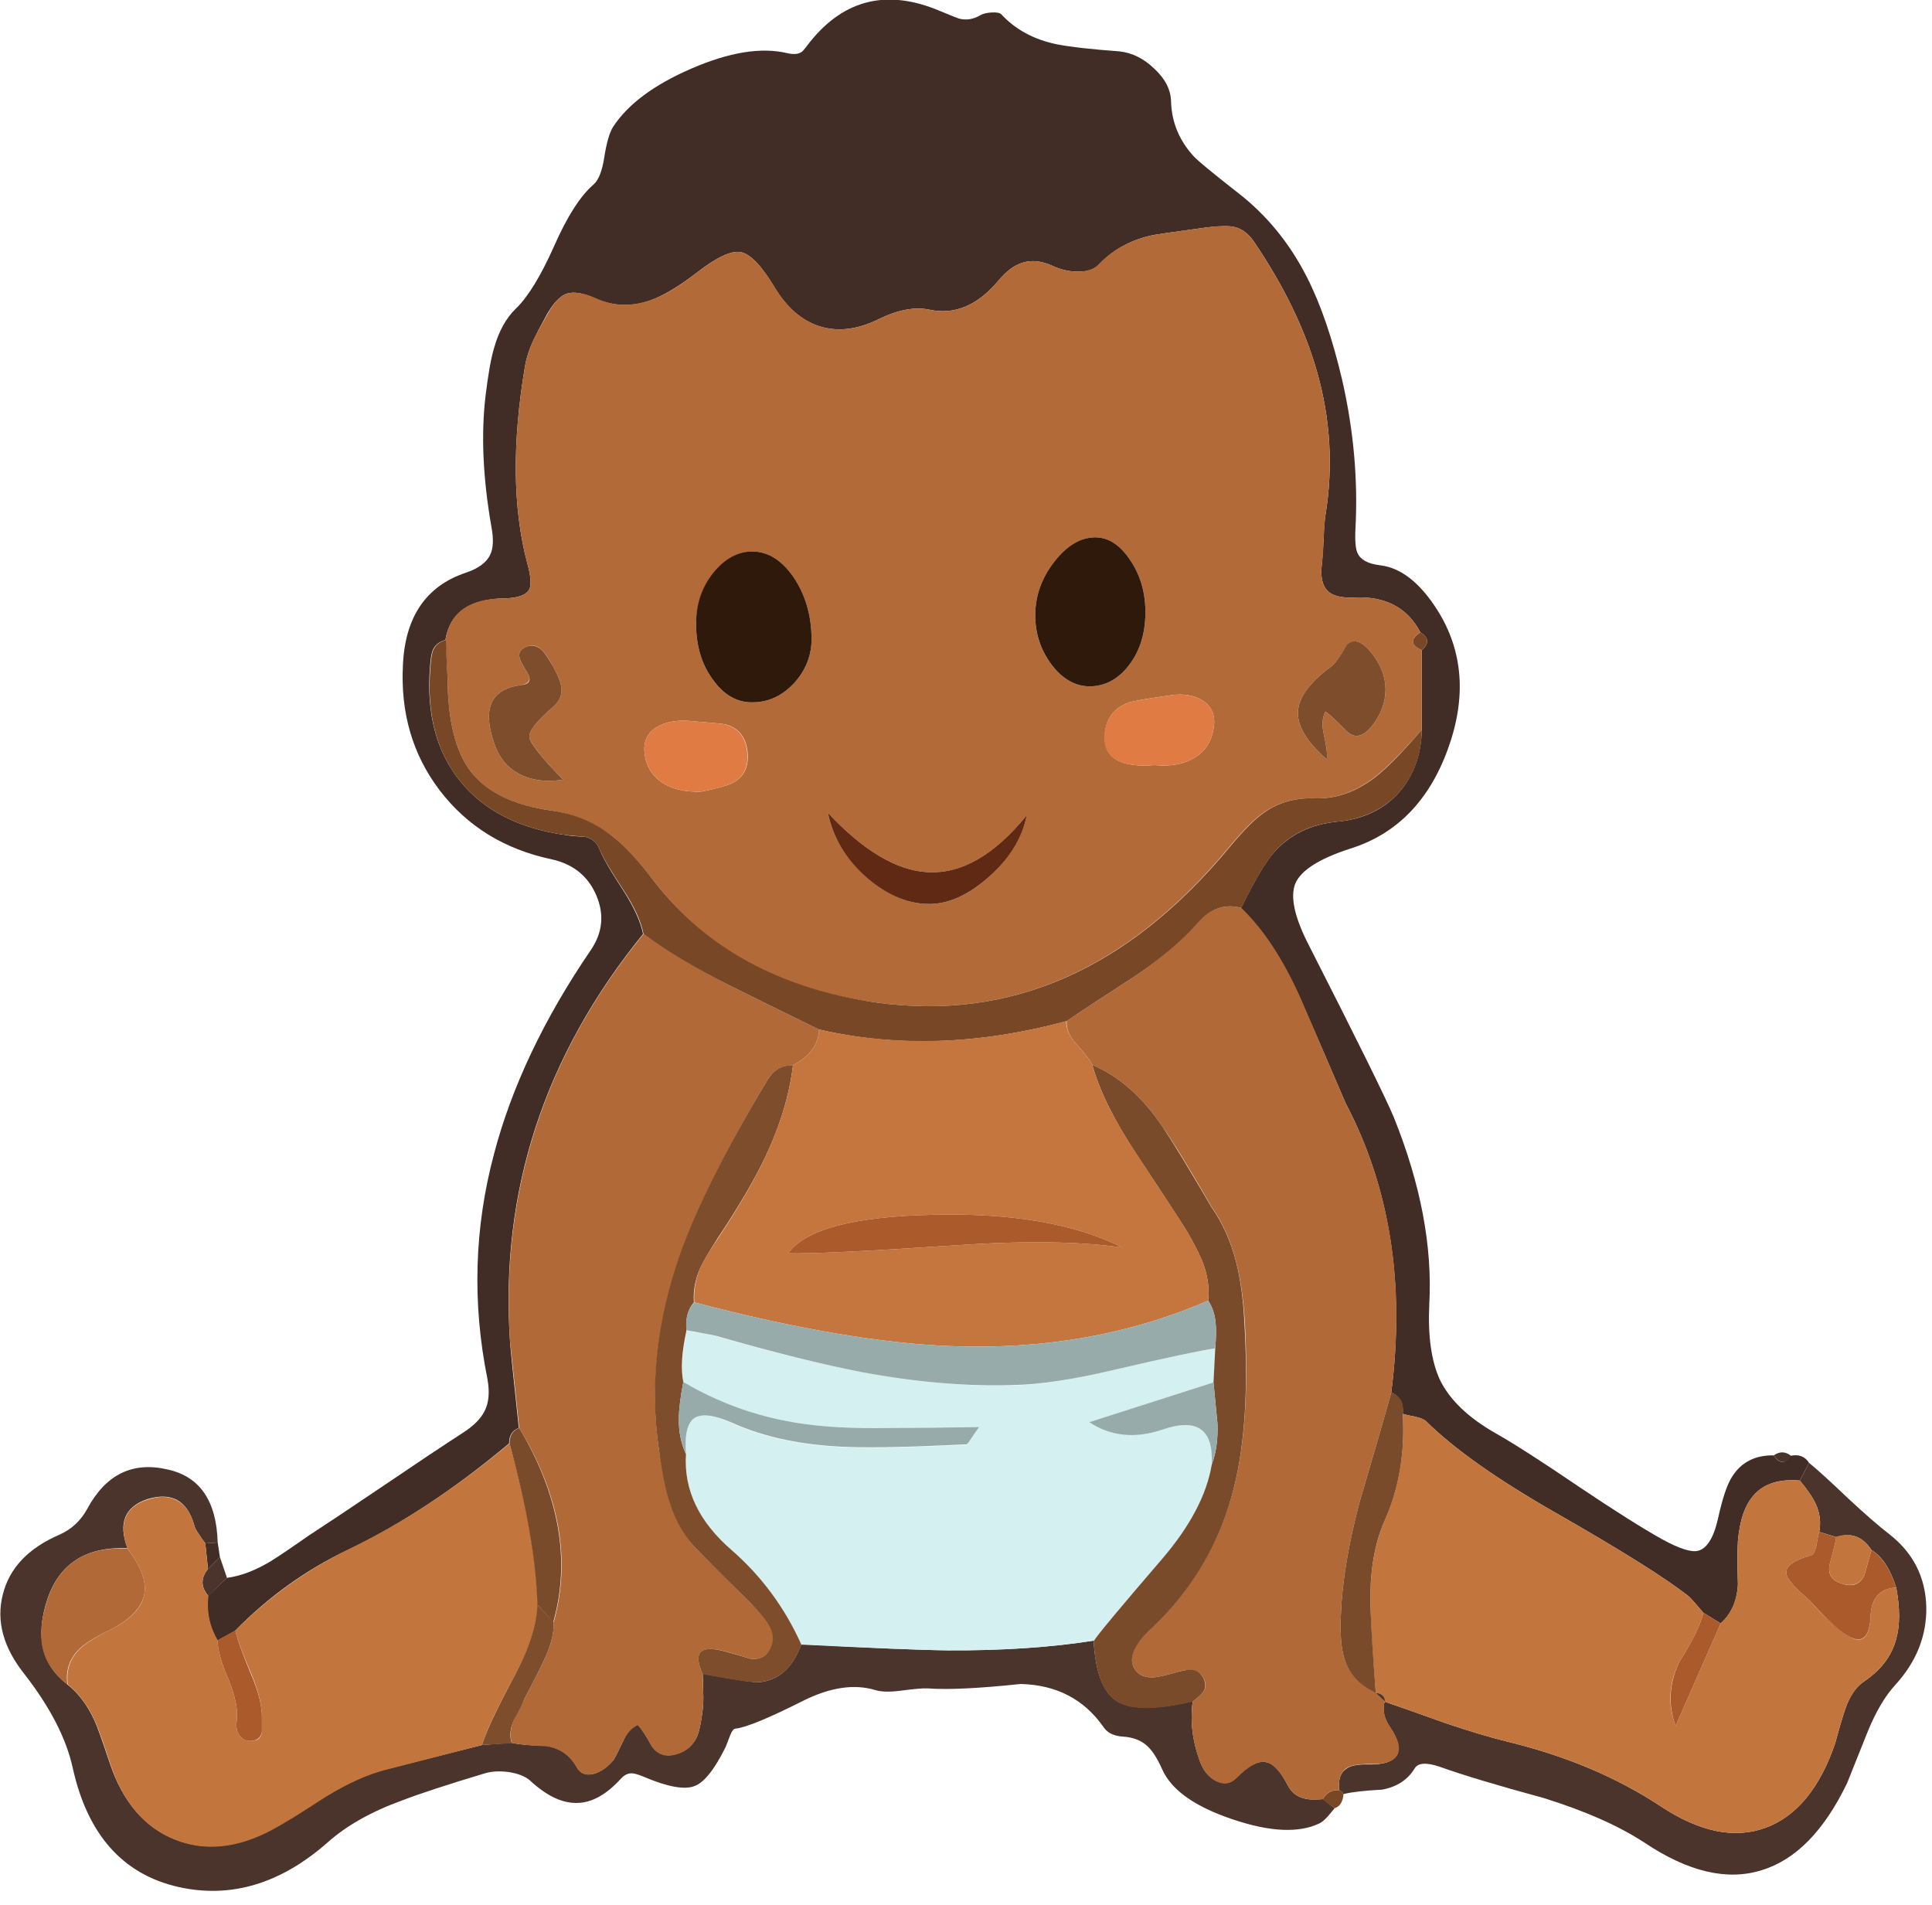 <svg xmlns="http://www.w3.org/2000/svg" xmlns:xlink="http://www.w3.org/1999/xlink" width="71" height="70" preserveAspectRatio="none"><defs><path id="a" fill="#412D25" d="M658 259.35q-4.8-.35-7.1-.8-3.9-.8-6.3-3.4-.25-.25-1.1-.2-.8.05-1.25.3-1.15.7-2.4.4-.2-.05-2.25-.9-8.8-3.7-14.6 3.5-.75 1-.95 1.15-.55.4-1.65.15-4.4-1.05-10.85 1.75-6.35 2.75-8.85 6.6-.6.95-1 3.5-.35 2.25-1.2 3-2.25 1.95-4.45 6.95-2.3 5.15-4.35 7.1-1.65 1.6-2.45 4.45-.5 1.65-.95 5.3-.8 6.6.65 14.9.4 2.1-.15 3.2-.65 1.3-2.75 2-6.7 2.25-7.1 10.35-.45 8.2 4.15 14.25 4.65 6.1 12.65 7.8 3.65.8 5.05 4.05t-.6 6.2q-7.95 11.65-10.95 23.05-3.35 12.55-.75 25.45.4 2.2-.3 3.6-.65 1.35-2.55 2.55-3.1 2-8.7 5.8-6 4.05-8.7 5.8-2.85 2-4.3 2.9-2.6 1.55-4.9 1.85L554.9 434q-.3 2.7 1.05 5.05l2-1.1q5.75-5.85 12.85-9.2 9.05-4.35 18.15-12 0-1.35 1.1-1.75-.95-8.85-1-9.85-1.7-25.4 15.05-46-.4-2.05-2.25-4.95-2.2-3.35-2.7-4.7-.45-1.1-1.65-1.35-1.45-.05-2.2-.2-7.85-1.1-11.9-6.1-4-5-3.4-12.8.1-1.45.3-1.95.35-.9 1.45-1.2.75-4.6 6.65-4.7 2.35-.05 2.85-1.05.35-.8-.25-2.95-2.45-9.25-.25-22.25.25-1.45 1-3.05.3-.65 1.5-2.85 1.1-1.9 2.2-2.3 1.2-.4 3.3.55 2.95 1.3 6.05.25 2.3-.8 5.4-3.2 3.35-2.6 4.95-2.3t3.8 3.95q2.1 3.5 5.15 4.45 3.1.95 6.7-.85 3.2-1.55 5.65-1.05 4.3.95 7.85-3.3 1.35-1.6 2.7-2 1.5-.5 3.4.35 1.4.65 2.8.65 1.65.05 2.45-.8 2.25-2.4 5.75-3.25.55-.15 6.45-.95 2.2-.25 3.1-.05 1.3.3 2.25 1.7 5.05 7.45 7.1 14.65 2.3 8.05.95 16.3-.15.95-.2 2.75-.1 1.9-.2 2.75-.25 2.1.65 3 .85.85 3 .75 5.3-.25 7.5 3.95 1.45.9.15 2v9.05q-.1 4.15-2.5 6.95-2.6 3-7.1 3.4-4.4.45-7.05 3.4-1.45 1.6-3.8 6.4 3.85 3.65 6.85 10.5 1.7 3.85 5 11.55 7.5 14.25 5.15 32.7 1.45.6 1.3 2.4.45.15 1.5.35.9.2 1.25.6 4.75 4.65 14.55 10.25 11.2 6.4 15.05 9.45.25.2 1.65 1.85l1.95 1.2q1.8-1.6 1.95-4.4-.1-3.3 0-4.9.3-3.55 1.8-5.2 1.7-1.95 5.2-1.65l1.05-2q-.7-1.1-2.1-.8-.95 1.4-1.9-.05-3.15-.05-4.7 2.4-.85 1.3-1.6 4.75-.75 3.3-2.3 3.65-1.15.25-4-1.3-3.4-1.9-9.5-6-6.25-4.25-9.35-6-4.65-2.65-6.3-6.05-1.45-3.15-1.2-8.5.55-9.85-4-21.15-1.3-3.15-9.6-19.45-2.45-4.75-1.55-7 .95-2.25 6.2-3.95 7.85-2.45 11.05-11.25t-1.2-15.75q-2.95-4.65-6.5-5.05-2-.25-2.5-1.35-.35-.7-.25-2.75.45-8.3-1.5-16.85-1.65-7.05-4-11.65-2.95-5.8-7.9-9.6-4.15-3.25-4.85-4-2.5-2.7-2.6-6.25-.05-2-1.9-3.7-1.75-1.7-3.9-1.95"/><path id="b" fill="#4A342B" d="m682.3 458-1.35-1.05q-2.9.4-3.9-1.45-1.25-2.45-2.45-2.7-1.35-.35-3.4 1.75-1 1-2.3.35-1.25-.6-1.85-2.25-1.25-3.4-.8-6.75-6.2 1.45-8.55 0t-2.65-6.85q-7.25 1.15-16.5 1.1-4.7-.05-16.55-.7-1.45 4-4.8 4.3-.9.05-6.35-.95l.05 2q.05 1.2-.05 2-.25 2.15-.65 3.1-.7 1.55-2.45 2-1.65.45-2.65-.9-.95-1.75-1.6-2.45-1.05.45-1.65 1.85-.9 1.9-1.1 2.15-1 1.2-2.2 1.55-1.35.35-1.95-.75-1.15-2.05-3.4-2.4-2.65-.05-3.95-.35l-3.35.25-11.1 2.8q-2.85.75-6.55 3-6.05 3.7-6.15 3.75-5.9 3.15-11 1.1-5.05-2.05-7.25-8.45-1.35-4.05-1.75-4.9-1.2-2.65-3.1-4.15-4.35-3.35-2.25-9.65 2.05-6.05 9.05-5.75-1.6-4.25 2.25-5.55 4.1-1.25 5.3 2.95.1.45.55 1.05.2.35.7 1l1.4-.1q-.2-7.05-5.65-8.25-5.95-1.4-9.1 4.45-1.1 2-3.1 2.9-5.35 2.3-6.45 6.8-1.15 4.5 2.5 9.05 4.3 5.55 5.4 10.5 2.5 11.35 11.95 13.5 8.9 2 16.9-5.05 3.2-2.85 8.45-4.75 3-1.15 9.15-3 1.2-.4 2.8-.2 1.65.25 2.45.95 2.8 2.6 5.3 2.55 2.5 0 5-2.75.55-.6 1.2-.6.45 0 1.4.4 4 1.7 5.7 1.05 1.65-.6 3.55-4.45.35-.9.5-1.3.3-.75.6-.75 1.8-.2 7.65-3.15 4.6-2.3 8.2-1.2 1 .3 2.9.05 2.25-.3 3-.25 3.4.25 10.5-.5 6.05.15 9.35 4.85.65 1 2.2 1.1 1.75.1 2.8 1.1.85.8 1.65 2.6 1.55 3.5 7.95 5.65 6.35 2.15 9.85.45.4-.2.9-.75.25-.3.8-.95"/><path id="c" fill="#4A342B" d="M743 428.8q1.8 1.1 2.8 4.25.65 3.5 0 5.8-.75 2.85-3.55 4.75-1.45.95-2.2 3.15-.45 1.3-1.15 3.9-2.6 7.6-7.85 9.55t-11.85-2.4q-7.4-4.9-17.25-7.3-2.9-.7-7.05-2.1-4.6-1.65-6.95-2.45-.4 1.35.55 2.8 1.5 2.2.8 3.3-.7 1.05-3.15 1-1.85-.05-2.55.5-.95.6-.8 2.4.35.15.5.45 1.4-.35 4.35-.5 2.5-.45 3.7-2.4.55-.95 2.8-.2 3.9 1.4 11.8 3.55 7.05 2.2 11.4 5.05 7.4 4.95 13.25 3.1 5.75-1.75 9.65-9.85 1.55-3.85 2.3-5.75 1.4-3.45 3.15-5.35 3.6-3.95 3.5-8.85-.15-5.05-4.2-8.2-1.75-1.35-4.6-4-3.1-2.95-4.45-4.05l-1.05 2q1.3 1.55 1.8 2.65.7 1.5.4 3.15l1.95.6q2.45-.85 3.95 1.45"/><path id="d" fill="#4A342B" d="m557.05 431.95-.8-2.35-1.35 1.35q-1.25 1.55.05 3.05z"/><path id="e" fill="#4A342B" d="M733.9 418.15q-.95-.75-1.95-.05 1 1.45 1.95.05"/><path id="f" fill="#774726" d="M682.3 458q.9-.3 1-1.6-.15-.3-.5-.45-1.25-.05-1.85 1.05z"/><path id="g" fill="#412D25" d="m556.25 429.6-.25-1.65-1.4.1.3 2.9z"/><path id="h" fill="#B26A38" d="M680.3 295.55q-2.05-7.2-7.1-14.65-.95-1.4-2.25-1.7-.95-.25-3.1.05-5.95.8-6.45.95-3.5.85-5.75 3.2-.8.85-2.4.85-1.4 0-2.85-.65-1.9-.85-3.4-.35-1.35.4-2.7 2-3.55 4.25-7.85 3.3-2.45-.5-5.65 1.05-3.6 1.8-6.65.85-3.1-.95-5.2-4.5-2.2-3.6-3.8-3.9t-4.95 2.3q-3.05 2.4-5.35 3.15-3.2 1.1-6.1-.25-2.1-.9-3.3-.5-1.1.4-2.15 2.3-1.15 2-1.55 2.85-.75 1.6-1 3.05-2.2 13 .25 22.25.6 2.15.25 2.95-.5 1-2.85 1.05-5.9 0-6.65 4.7l.25 4.45q.05 7.05 2.6 10.4 2.65 3.55 9.2 4.45 3.85.6 6.85 2.9 2 1.6 4.75 5.15 8.8 11.45 25.1 13.65 22.7 3.15 39.85-17.55 2.45-2.95 3.95-3.95 2.45-1.7 5.7-1.6 3.5.15 6.8-2.35 1.95-1.5 5.35-5.4v-9q-1.9-.85-.15-2-2.2-4.2-7.45-3.95-2.15.1-3.05-.75-.9-.9-.65-3 .15-.9.2-2.75.1-1.85.2-2.75 1.35-8.25-.95-16.3m-25.15 18.75q2.3-.05 4.05 2.6 1.75 2.6 1.7 6.05t-1.85 5.8-4.4 2.4q-2.5 0-4.35-2.45-1.9-2.45-1.85-5.75.05-3.2 2.15-5.9t4.55-2.75m8.65 17.85q2.05-.3 3.5.55 1.6 1 1.35 2.95-.3 2.45-2.25 3.6-1.75 1.05-4.45.8-5.75.45-5.65-3.25.1-2.85 2.65-3.8.6-.25 4.85-.85m22.65-4.8q1.6 2 1.6 4.15 0 2.2-1.55 4.15-1.55 1.9-2.9.5-2.1-2.1-2.35-2.15-.55 1.05-.15 2.7.45 1.95.3 2.7-3.35-2.95-3.25-5.35.1-2.45 3.7-5.1.7-.5 1.8-2.4 1.15-1.25 2.8.8m-69.9-11.45q2.6.05 4.6 2.95 1.95 2.95 2 6.8.05 2.85-1.9 5.05-2 2.2-4.65 2.25-2.7.1-4.6-2.55-1.95-2.65-1.9-6.45.05-3.2 2-5.6 1.95-2.45 4.45-2.45m-7.25 19.15q3.75.3 4.15.4 2.15.6 2.45 3 .3 2.5-1.55 3.55-.9.5-3.65 1.05-2.85.1-4.55-1.1-1.75-1.25-1.9-3.5-.1-1.85 1.5-2.75 1.4-.8 3.55-.65M590.35 331q1.3-.25.7-1.35-.75-1.15-.9-1.7-.3-.95.95-1.35.9-.3 1.7.6.4.4 1.15 1.75.8 1.45.9 2.25.2 1.3-.9 2.25-2.85 2.45-2.7 3.45.15 1.05 3.8 4.8-2.95.45-5.05-.7-1.9-1.05-2.65-3.2-2.25-6.15 3-6.8m52.85 21.7q-3.35 2.95-6.5 3.05-3.6.1-7.1-2.85-3.7-3.1-4.6-7.45 5.95 6.35 11.15 6.7 5.8.4 11.35-6.45-.85 3.9-4.3 7"/><path id="i" fill="#B06937" d="M678.6 366.75q-3-6.85-6.85-10.55-2.75-.75-4.95 1.65-2.6 3-7.05 6.05-5.2 3.35-7.75 5.1-.1 1.3 1.15 2.65 1.5 1.7 1.75 2.3 4.5 1.9 7.95 7 2 2.9 5.5 9 1.9 2.7 2.8 6.2.75 2.85 1 6.95.6 11.25-1.2 18.5-2.35 9.35-9.25 15.9-1.35 1.3-1.85 2.15-.85 1.45-.2 2.55t2.25 1q.7-.05 2.8-.65 1.95-.55 2.65.55.6.9.15 1.65-.25.4-1.25 1.2-.45 3.35.8 6.75.6 1.6 1.85 2.25 1.3.65 2.3-.35 2.05-2.1 3.4-1.8 1.2.3 2.45 2.7.95 1.8 3.9 1.5.6-1.1 1.85-1.05-.15-1.8.8-2.45.7-.5 2.6-.5 2.45.1 3.15-.95.7-1.1-.8-3.3-.95-1.35-.6-2.85l-.95-.95q-2.65-1.2-3.55-3.7-.6-1.75-.45-5.05.2-5.55 2.1-12.75 2.45-8.3 3.6-12.45 2.4-18.35-5.15-32.7z"/><path id="j" fill="#B06937" d="M608.3 395.45q2.75-7.85 9.9-19.85.95-1.6 2.85-1.6 2.9-1.6 2.95-4.05-6.75-3.3-10.15-5-5.85-3.05-9.7-5.8-16.7 20.45-15.1 45.95l1.05 9.9q6.85 11.35 3.9 21.95.05 2-1.2 4.5-.65 1.4-2.1 4.15-.3.8-1.2 2.35-.6 1.4-.25 2.65 1.3.3 3.95.4 2.25.35 3.4 2.4.65 1.1 1.95.7 1.2-.3 2.2-1.55.25-.3 1.1-2.15.65-1.35 1.65-1.8.65.7 1.6 2.45 1 1.35 2.65.9 1.75-.45 2.45-2.05.4-.9.65-3.1.1-.8.05-1.95-.05-1.35-.05-2-1.7-3.7 2.5-2.6.95.25 2.9.85 1.65.2 2.35-1.3.6-1.25-.35-2.7-.45-.75-2.05-2.35l-5.95-5.95q-2.05-2.1-3.05-5.25-.65-1.95-1.3-6.05-1.55-10.75 2.4-22.05"/><path id="k" fill="#C2753D" d="M733.5 431.85q-.75-1.5 2.7-2.45.3-.05.55-1 .2-1.2.35-1.65.3-1.65-.4-3.15-.5-1.1-1.8-2.65-3.5-.3-5.2 1.65-1.5 1.65-1.8 5.2-.1 1.6 0 4.85-.15 2.8-1.95 4.45l-5.1 11.6q-1.35-3.6.4-7.2 2.3-3.65 2.75-5.6-1.35-1.6-1.65-1.85-3.85-3.05-15.05-9.45-9.8-5.6-14.55-10.25-.35-.4-1.25-.6-1.05-.2-1.5-.35.4 6.45-2.05 12.1-1.75 4-1.6 9.65.05 3.3.6 9.8 1 .121 1 1 2.35.8 6.95 2.45 4.15 1.4 7.05 2.1 9.85 2.4 17.25 7.3 6.6 4.35 11.85 2.4t7.85-9.55q.7-2.6 1.15-3.9.75-2.2 2.2-3.15 2.8-1.9 3.55-4.75.65-2.3 0-5.8-2.8.15-2.9 3.25-.2 4.5-3.75 1.3-1.65-1.35-3.2-3.15-2.05-1.75-2.45-2.6"/><path id="l" fill="#C2753D" d="M589.5 443.15q2.55-4.7 2.7-8.1-.25-7.9-3.2-18.3-9.1 7.6-18.15 11.95-7.1 3.45-12.85 9.2.25 1.3 1.8 4.9 1.25 3 1.2 5.05v1.5q-.1.9-.9 1-1.1.2-1.65-.6-.45-.65-.3-1.6.25-1.8-.9-4.65-1.3-3-1.25-4.5-1.35-2.3-1.05-5-1.3-1.45-.05-3.05l-.3-2.9q-.45-.65-.7-1-.45-.6-.55-1.05-.55-2.05-1.95-2.8-1.35-.75-3.3-.1-3.85 1.2-2.3 5.55 2.3 3 1.9 5.15-.4 2.3-3.9 4.05-2.45 1.2-3.4 2.15-1.65 1.6-1.35 4 1.9 1.55 3.1 4.2.45.95 1.75 4.9 2.15 6.4 7.25 8.45t11-1.1q2.15-1.15 6.15-3.8 3.65-2.2 6.55-2.95l11.05-2.85q.55-2.05 3.6-7.7"/><path id="m" fill="#774726" d="M689.7 343q2.4-2.8 2.45-6.95-3.3 3.85-5.3 5.4-3.3 2.5-6.8 2.35-3.3-.1-5.7 1.6-1.5 1-3.95 3.95-17.15 20.7-39.9 17.55-16.35-2.35-25.1-13.65-2.7-3.55-4.75-5.15-2.95-2.35-6.85-2.9-6.5-.9-9.2-4.45-2.55-3.35-2.6-10.4-.15-2.95-.2-4.45-1.1.3-1.45 1.2-.2.5-.3 1.95-.65 7.8 3.35 12.8 4.05 5 11.9 6.1.75.1 2.2.2 1.2.25 1.65 1.35.5 1.3 2.75 4.7 1.85 2.85 2.25 4.95 3.8 2.8 9.7 5.8 3.4 1.7 10.15 5 13.2 3.05 28-.95 2.55-1.75 7.75-5.1 4.5-3.05 7.1-6.05 2.15-2.4 4.9-1.65 2.35-4.8 3.8-6.4 2.65-2.95 7.05-3.35 4.5-.45 7.1-3.45"/><path id="n" fill="#7A4B2B" d="M690 413.4q.25-1.85-1.3-2.4-1.15 4.15-3.6 12.45-1.9 7.2-2.1 12.75-.15 3.3.45 5.05.85 2.5 3.5 3.7-.5-6.5-.6-9.8-.15-5.7 1.6-9.65 2.45-5.55 2.05-12.1"/><path id="o" fill="#7A4B2B" d="m592.15 435 1.8 1.95q2.95-10.5-3.85-21.95-1.1.4-1.1 1.75 2.95 10.8 3.15 18.25"/><path id="p" fill="#AA5A2B" d="m558 437.9-2 1.1q-.05 1.5 1.25 4.5 1.15 2.85.9 4.65-.15.95.3 1.6.55.8 1.6.6.8-.15.95-1v-1.5q.05-2.05-1.25-5.05-1.5-3.6-1.75-4.9"/><path id="q" fill="#AA5A2B" d="m725.95 437.1-1.95-1.2q-.45 1.95-2.75 5.6-1.7 3.6-.4 7.2z"/><path id="r" fill="#774726" d="M692.15 327.05q1.3-1.1-.15-2-1.75 1.15.15 2"/><path id="s" fill="#D4F0F0" d="M655.05 439.05q.6-.95 7.75-9.25 4.75-5.55 5.6-10.7.3-5.95-5.6-3.9-4.6 1.55-8.2-.85l14-4.5.25-3.85q-2.55.35-11.35 2.4-7 1.65-11.5 1.8-7.9.2-17.05-1.5-6.45-1.2-16.55-4.05-.4-.15-3.4-.65-.7 3.95-.35 5.8 7.15 4.3 15.95 5 3.35.3 8.4.2 2.9 0 9.1-.1-.25.35-1 1.5-.3.5-.45.5-8.95.45-13.35.3-7.65-.25-13.05-2.7-3.05-1.4-4.3-.65-1.25.8-1 4.05-.4 6.1 5.15 10.9 5.1 4.45 7.9 10.7 12.15.6 16.55.65 9.25.05 16.5-1.1"/><path id="t" fill="#7A4B2B" d="M668.35 390q-3.55-6.1-5.5-9.05-3.45-5.1-7.95-7 1.2 4.35 4.9 9.95 5.6 8.45 6.05 9.3 1.25 2.2 1.7 3.55.65 2 .45 3.85.75 1.15.85 2.65.1.9-.05 2.75l-.2 3.85.45 4.65q.1 2.7-.65 4.65-.85 5.1-5.6 10.65-7.1 8.25-7.75 9.3.3 5.4 2.65 6.85t8.55 0q.95-.75 1.25-1.2.4-.75-.15-1.65-.45-.7-1.2-.75-.45-.05-1.45.2-2.1.6-2.8.65-1.6.1-2.25-1-1.05-1.8 2.05-4.65 6.95-6.6 9.25-15.95 1.8-7.3 1.15-18.45-.2-4.05-.95-6.95-.9-3.5-2.8-6.2"/><path id="u" fill="#7D4D2C" d="M612.5 393.6q3.6-5.4 5.45-9.3 2.5-5.3 3.1-10.3-1.85-.05-2.85 1.6-7.2 12-9.95 19.85-3.95 11.3-2.35 22.05.55 4.05 1.25 6.05 1 3.15 3.1 5.25 1.95 2 5.95 5.95 1.6 1.65 2 2.35.95 1.45.35 2.7-.65 1.5-2.3 1.3-2-.6-2.95-.85-4.15-1.1-2.45 2.6 5.4 1 6.35.9 3.35-.3 4.8-4.25-2.8-6.25-7.9-10.7-5.55-4.8-5.15-10.85-.85-1.8-.8-4.05 0-1.45.5-4.1-.45-2.1.35-5.8-.15-2.1.85-3.2-.15-1.9.7-3.85.5-1.1 1.95-3.35"/><path id="v" fill="#B06937" d="M545.8 428.65q-7-.4-9.05 5.75-1 3.05-.6 5.25.45 2.5 2.85 4.35-.3-2.4 1.35-4 .95-.95 3.45-2.15 3.45-1.75 3.9-4.05.4-2.15-1.9-5.15"/><path id="w" fill="#7D4D2C" d="M592.15 435q-.1 3.4-2.65 8.15-3.05 5.7-3.6 7.7l3.35-.2q-.4-1.25.25-2.65.9-1.55 1.2-2.4 1.45-2.75 2.1-4.15 1.25-2.5 1.2-4.5z"/><path id="x" fill="#AA5A2B" d="M745.8 433.05q-1-3.1-2.8-4.25-.25.9-.8 2.85-.7 1.5-2.4 1-1.95-.55-1.5-2.3.75-2.8.7-3l-1.9-.6q-.15.45-.35 1.65-.25.95-.55 1-3.45.95-2.7 2.45.4.85 2.45 2.6 1.8 2 3.15 3.15 3.6 3.15 3.8-1.3.1-3.1 2.9-3.25"/><path id="y" fill="#C2753D" d="M743 428.8q-1.5-2.3-4-1.5.05.2-.7 3-.45 1.8 1.5 2.35 1.7.45 2.4-1 .55-1.95.8-2.85"/><path id="z" fill="#2F190A" d="M610.1 323.95q-.05 3.8 1.9 6.45 1.9 2.65 4.6 2.55 2.65-.05 4.65-2.25 1.95-2.2 1.9-5.05-.05-3.85-2-6.8-2-2.9-4.6-2.95-2.5-.05-4.5 2.4-1.95 2.45-1.95 5.65"/><path id="A" fill="#2F190A" d="M660.9 322.95q.05-3.45-1.7-6.05-1.75-2.65-4.05-2.6-2.45.05-4.55 2.75t-2.15 5.9q-.05 3.25 1.85 5.75 1.85 2.45 4.35 2.45 2.6-.05 4.4-2.4t1.85-5.8"/><path id="B" fill="#E07B44" d="M661.95 340.05q2.7.25 4.45-.8 1.95-1.15 2.25-3.6.25-1.95-1.35-2.95-1.45-.85-3.5-.55-4.25.6-4.85.85-2.55.95-2.7 3.8-.1 3.7 5.7 3.25"/><path id="C" fill="#7D4D2C" d="M688.05 331.5q0-2.15-1.6-4.15-1.65-2.05-2.8-.85-1.1 1.95-1.8 2.45-3.6 2.65-3.7 5.1-.1 2.4 3.25 5.35.15-.7-.3-2.7-.4-1.65.15-2.7.25.05 2.35 2.15 1.35 1.4 2.9-.5 1.55-1.95 1.55-4.15"/><path id="D" fill="#E07B44" d="M610.7 343.05q2.75-.55 3.65-1.05 1.85-1.1 1.5-3.6-.3-2.35-2.45-2.95-.35-.1-4.1-.4-2.15-.15-3.55.65-1.6.9-1.5 2.75.15 2.25 1.9 3.5 1.7 1.2 4.55 1.1"/><path id="E" fill="#602913" d="M629.55 352.9q3.5 2.95 7.15 2.85 3.15-.1 6.5-3.05 3.5-3.1 4.3-7-5.55 6.85-11.35 6.45-5.2-.35-11.15-6.7.9 4.35 4.55 7.45"/><path id="F" fill="#7D4D2C" d="M594.85 331.2q-.1-.8-.9-2.25-.75-1.3-1.15-1.75-.8-.85-1.7-.6-1.25.4-.95 1.35.15.55.9 1.7.65 1.2-.7 1.35-5.25.65-3 6.8.75 2.15 2.65 3.2 2.1 1.15 5.05.7-3.7-3.8-3.8-4.8-.15-1 2.7-3.45 1.1-.95.9-2.25"/><path id="G" fill="#C4763E" d="M665.85 393.15q-.5-.9-6.05-9.3-3.7-5.55-4.9-9.9-.25-.6-1.75-2.3-1.25-1.35-1.2-2.65-14.55 3.95-27.95.95-.05 2.45-2.95 4.05-.6 5-3.1 10.3-1.8 3.85-5.4 9.3-1.45 2.1-2 3.35-.8 1.95-.65 3.85 17.15 4.5 29.05 4.95 15.8.6 29.05-5.15.2-1.9-.45-3.85-.45-1.4-1.7-3.6m-26.45 1.2q-14.9 1-18.9.9 2.95-4.05 16.25-4.35 13.5-.35 21.55 3.7-7.25-1.05-18.9-.25"/><path id="H" fill="#4A342B" d="m686.95 444.95 1.05 1q-.05-.9-1.05-1"/><path id="I" fill="#97ACAA" d="M657.5 408.4q8.8-2.05 11.3-2.4.15-1.85.05-2.75-.1-1.55-.85-2.65-13.25 5.75-29.05 5.15-11.9-.45-29.05-4.95-1.1 1.1-.9 3.15 3.05.55 3.4.65 9.95 2.85 16.5 4.1 9.15 1.7 17.1 1.45 4.55-.1 11.5-1.75"/><path id="J" fill="#97ACAA" d="M642.1 414.9q-6.2.1-9.1.1-5.05.1-8.4-.2-8.7-.7-15.95-5-.5 2.65-.5 4.05-.05 2.3.8 4.05-.25-3.25 1-4.05 1.25-.75 4.3.6 5.45 2.45 13.05 2.7 4.4.15 13.35-.3.15 0 .45-.5.7-1.05 1-1.45"/><path id="K" fill="#97ACAA" d="m668.6 409.85-14.05 4.5q3.65 2.4 8.25.85 5.9-2.05 5.6 3.9.75-1.95.65-4.6z"/><path id="L" fill="#AA5A2B" d="M636.75 390.9q-13.3.3-16.25 4.35 4 .1 18.9-.9 11.65-.8 18.9.25-8.05-4.05-21.55-3.7"/></defs><use xlink:href="#a" transform="translate(-172.7 -82.4)scale(.325)"/><use xlink:href="#b" transform="translate(-172.7 -82.4)scale(.325)"/><use xlink:href="#c" transform="translate(-172.7 -82.4)scale(.325)"/><use xlink:href="#d" transform="translate(-172.7 -82.4)scale(.325)"/><use xlink:href="#e" transform="translate(-172.7 -82.4)scale(.325)"/><use xlink:href="#f" transform="translate(-172.7 -82.4)scale(.325)"/><use xlink:href="#g" transform="translate(-172.7 -82.4)scale(.325)"/><use xlink:href="#h" transform="translate(-172.7 -82.4)scale(.325)"/><use xlink:href="#i" transform="translate(-172.7 -82.4)scale(.325)"/><use xlink:href="#j" transform="translate(-172.7 -82.4)scale(.325)"/><use xlink:href="#k" transform="translate(-172.7 -82.4)scale(.325)"/><use xlink:href="#l" transform="translate(-172.7 -82.4)scale(.325)"/><use xlink:href="#m" transform="translate(-172.7 -82.4)scale(.325)"/><use xlink:href="#n" transform="translate(-172.7 -82.4)scale(.325)"/><use xlink:href="#o" transform="translate(-172.7 -82.4)scale(.325)"/><use xlink:href="#p" transform="translate(-172.7 -82.4)scale(.325)"/><use xlink:href="#q" transform="translate(-172.7 -82.4)scale(.325)"/><use xlink:href="#r" transform="translate(-172.7 -82.4)scale(.325)"/><use xlink:href="#s" transform="translate(-172.7 -82.4)scale(.325)"/><use xlink:href="#t" transform="translate(-172.7 -82.4)scale(.325)"/><use xlink:href="#u" transform="translate(-172.7 -82.4)scale(.325)"/><use xlink:href="#v" transform="translate(-172.7 -82.4)scale(.325)"/><use xlink:href="#w" transform="translate(-172.7 -82.4)scale(.325)"/><use xlink:href="#x" transform="translate(-172.7 -82.4)scale(.325)"/><use xlink:href="#y" transform="translate(-172.7 -82.4)scale(.325)"/><use xlink:href="#z" transform="translate(-172.7 -82.4)scale(.325)"/><use xlink:href="#A" transform="translate(-172.7 -82.4)scale(.325)"/><use xlink:href="#B" transform="translate(-172.7 -82.4)scale(.325)"/><use xlink:href="#C" transform="translate(-172.7 -82.4)scale(.325)"/><use xlink:href="#D" transform="translate(-172.7 -82.4)scale(.325)"/><use xlink:href="#E" transform="translate(-172.7 -82.4)scale(.325)"/><use xlink:href="#F" transform="translate(-172.7 -82.4)scale(.325)"/><use xlink:href="#G" transform="translate(-172.7 -82.4)scale(.325)"/><use xlink:href="#H" transform="translate(-172.7 -82.4)scale(.325)"/><use xlink:href="#I" transform="translate(-172.7 -82.4)scale(.325)"/><use xlink:href="#J" transform="translate(-172.7 -82.4)scale(.325)"/><use xlink:href="#K" transform="translate(-172.7 -82.4)scale(.325)"/><use xlink:href="#L" transform="translate(-172.7 -82.4)scale(.325)"/></svg>